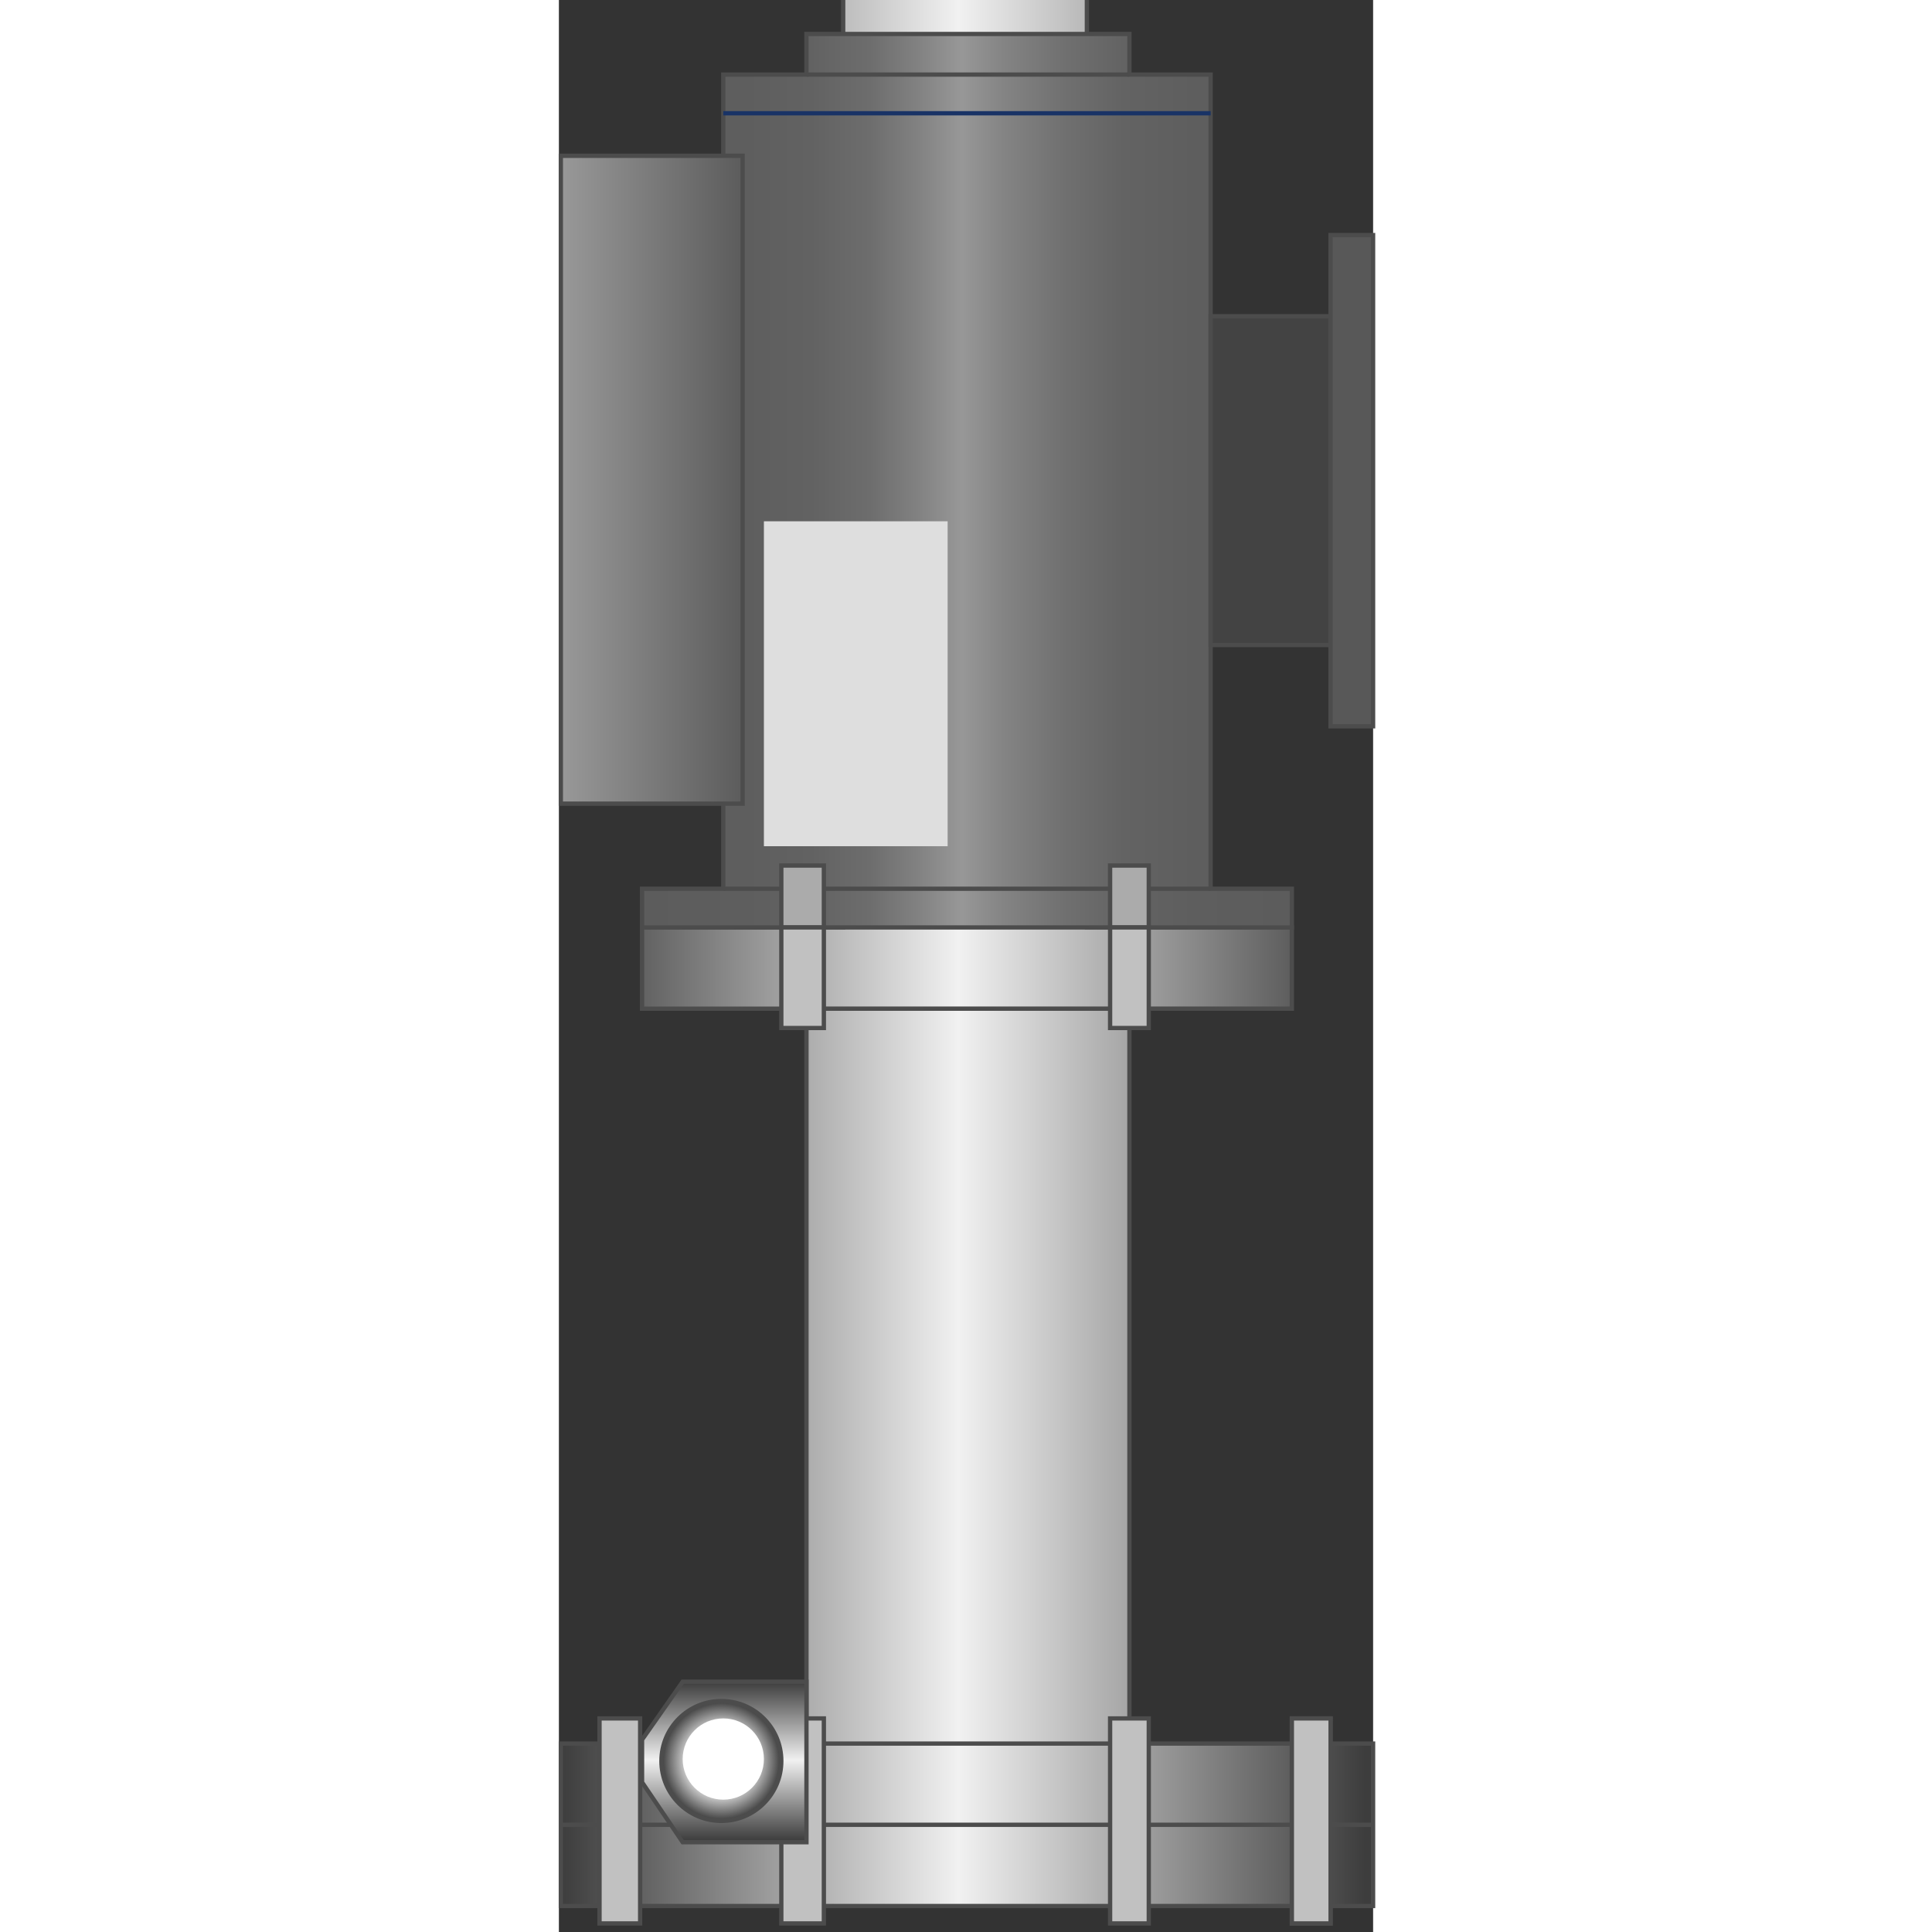 <!DOCTYPE svg PUBLIC "-//W3C//DTD SVG 1.1//EN" "http://www.w3.org/Graphics/SVG/1.1/DTD/svg11.dtd"><svg version="1.1" xmlns="http://www.w3.org/2000/svg" xmlns:xlink="http://www.w3.org/1999/xlink" width="64px" height="64px" viewBox="0 0 47.412 112.5" enable-background="new 0 0 47.412 112.5" xml:space="preserve">
<rect x="0" y="0" width="47.412" height="112.5" fill="#333333" stroke="none"/>
<g id="Group_Volute_Chamber" transform="matrix(1.192488E-08,-1,1,1.192488E-08,0,112)">
	
		<linearGradient id="SVGID_1_" gradientUnits="userSpaceOnUse" x1="56.758" y1="9.765625e-004" x2="56.758" y2="47.298" gradientTransform="matrix(1 0 0 -1 0 47.412)">
		<stop offset="0.01" style="stop-color:#3D3D3D" />
		<stop offset="0.51" style="stop-color:#F1F1F1" />
		<stop offset="1" style="stop-color:#3D3D3D" />
	</linearGradient>
	<path fill="url(#SVGID_1_)" stroke="#4C4C4C" stroke-width="0.25" d="M10.473,33.222v14.189H1.014V0.114h9.459v14.302h42.792V4.843   h4.73v11.712H112.5v14.189H57.996v11.937h-4.73v-9.459H10.473" />
	<path fill="none" stroke="#4C4C4C" stroke-width="0.25" d="M5.743,0.114v47.297" />
	<path fill="none" stroke="#4C4C4C" stroke-width="0.25" d="M10.473,33.222V14.416" />
	<path fill="none" stroke="#4C4C4C" stroke-width="0.25" d="M53.266,33.222V14.416" />
</g>
<g id="Group_Blue_Part" transform="matrix(1.192488E-08,-1,1,1.192488E-08,0,112)">
	
		<linearGradient id="SVGID_2_" gradientUnits="userSpaceOnUse" x1="84.009" y1="4.731" x2="84.009" y2="42.57" gradientTransform="matrix(1 0 0 -1 0 47.412)">
		<stop offset="0.01" style="stop-color:#5C5C5C" />
		<stop offset="0.15" style="stop-color:#5E5E5E" />
		<stop offset="0.26" style="stop-color:#636363" />
		<stop offset="0.35" style="stop-color:#707070" />
		<stop offset="0.44" style="stop-color:#838383" />
		<stop offset="0.51" style="stop-color:#989898" />
		<stop offset="0.51" style="stop-color:#979797" />
		<stop offset="0.58" style="stop-color:#808080" />
		<stop offset="0.65" style="stop-color:#6D6D6D" />
		<stop offset="0.74" style="stop-color:#626262" />
		<stop offset="0.84" style="stop-color:#5E5E5E" />
		<stop offset="1" style="stop-color:#5C5C5C" />
	</linearGradient>
	<path fill="url(#SVGID_2_)" stroke="#4C4C4C" stroke-width="0.25" d="M57.996,4.843h2.252v4.73h47.41v4.842h2.363v18.807h-2.363   v4.729h-47.41v4.729h-2.252V4.843" />
	<path fill="none" stroke="#4C4C4C" stroke-width="0.25" d="M60.248,37.952V9.573" />
	<path fill="none" stroke="#4C4C4C" stroke-width="0.25" d="M107.658,33.222V14.416" />
	<path fill="none" stroke="#193366" stroke-width="0.25" d="M105.404,37.952V9.573" />
	
		<linearGradient id="SVGID_3_" gradientUnits="userSpaceOnUse" x1="84.065" y1="36.713" x2="84.065" y2="47.298" gradientTransform="matrix(1 0 0 -1 0 47.412)">
		<stop offset="0" style="stop-color:#5C5C5C" />
		<stop offset="0.99" style="stop-color:#989898" />
	</linearGradient>
	<path fill="url(#SVGID_3_)" stroke="#4C4C4C" stroke-width="0.25" d="M65.203,0.114h37.725v10.585H65.203V0.114z" />
	<path fill="#ABABAB" stroke="#4C4C4C" stroke-width="0.25" d="M61.6,12.952h-3.604v2.477H61.6V12.952z" />
	<path fill="#ABABAB" stroke="#4C4C4C" stroke-width="0.25" d="M61.6,32.097h-3.604v2.252H61.6V32.097z" />
	<path fill="#434343" stroke="#4C4C4C" stroke-width="0.25" d="M74.438,37.952h19.145v6.98H74.438V37.952z" />
	<path fill="#585858" stroke="#4C4C4C" stroke-width="0.25" d="M69.707,47.411h28.604v-2.479H69.707V47.411z" />
</g>
<g id="Group_Fasteners" transform="matrix(1.192488E-08,-1,1,1.192488E-08,0,112)">
	<path fill="#C1C1C1" stroke="#4C4C4C" stroke-width="0.25" d="M0,42.681h11.937v2.254H0V42.681z" />
	<path fill="#C1C1C1" stroke="#4C4C4C" stroke-width="0.25" d="M0,42.681h11.937v2.254H0V42.681z" />
	<path fill="#C1C1C1" stroke="#4C4C4C" stroke-width="0.25" d="M0,32.097h11.937v2.252H0V32.097z" />
	<path fill="#C1C1C1" stroke="#4C4C4C" stroke-width="0.25" d="M0,2.366h11.937v2.365H0V2.366z" />
	<path fill="#C1C1C1" stroke="#4C4C4C" stroke-width="0.25" d="M52.14,12.952h5.856v2.477H52.14V12.952z" />
	<path fill="#C1C1C1" stroke="#4C4C4C" stroke-width="0.25" d="M52.14,32.097h5.856v2.252H52.14V32.097z" />
	<path fill="#C1C1C1" stroke="#4C4C4C" stroke-width="0.25" d="M0,12.952h11.937v2.477H0V12.952z" />
</g>
<g id="Group_Indicator" transform="matrix(1.192488E-08,-1,1,1.192488E-08,0,112)">
	<path fill="#DEDEDE" d="M62.725,11.938h18.92v10.698h-18.92V11.938z" />
</g>
<g id="Group_Float_Switch" transform="matrix(1.192488E-08,-1,1,1.192488E-08,0,112)">
	
		<linearGradient id="SVGID_4_" gradientUnits="userSpaceOnUse" x1="4.729" y1="37.782" x2="14.076" y2="37.782" gradientTransform="matrix(1 0 0 -1 0 47.412)">
		<stop offset="0.01" style="stop-color:#3D3D3D" />
		<stop offset="0.51" style="stop-color:#F1F1F1" />
		<stop offset="1" style="stop-color:#3D3D3D" />
	</linearGradient>
	<path fill="url(#SVGID_4_)" stroke="#4C4C4C" stroke-width="0.25" d="M4.729,14.416V7.208L8.22,4.843h2.478l3.378,2.365v7.208   H4.729z" />
	
		<radialGradient id="SVGID_5_" cx="9.459" cy="37.951" r="3.491" gradientTransform="matrix(1 0 0 -1 0 47.412)" gradientUnits="userSpaceOnUse">
		<stop offset="0.01" style="stop-color:#3D3D3D" />
		<stop offset="0.51" style="stop-color:#F1F1F1" />
		<stop offset="1" style="stop-color:#3D3D3D" />
	</radialGradient>
	<circle fill="url(#SVGID_5_)" stroke="#4C4C4C" stroke-width="0.25" cx="9.459" cy="9.461" r="3.491" />
	<circle cx="9.572" cy="9.573" r="2.365" fill="#FFFFFF" />
</g>
</svg>